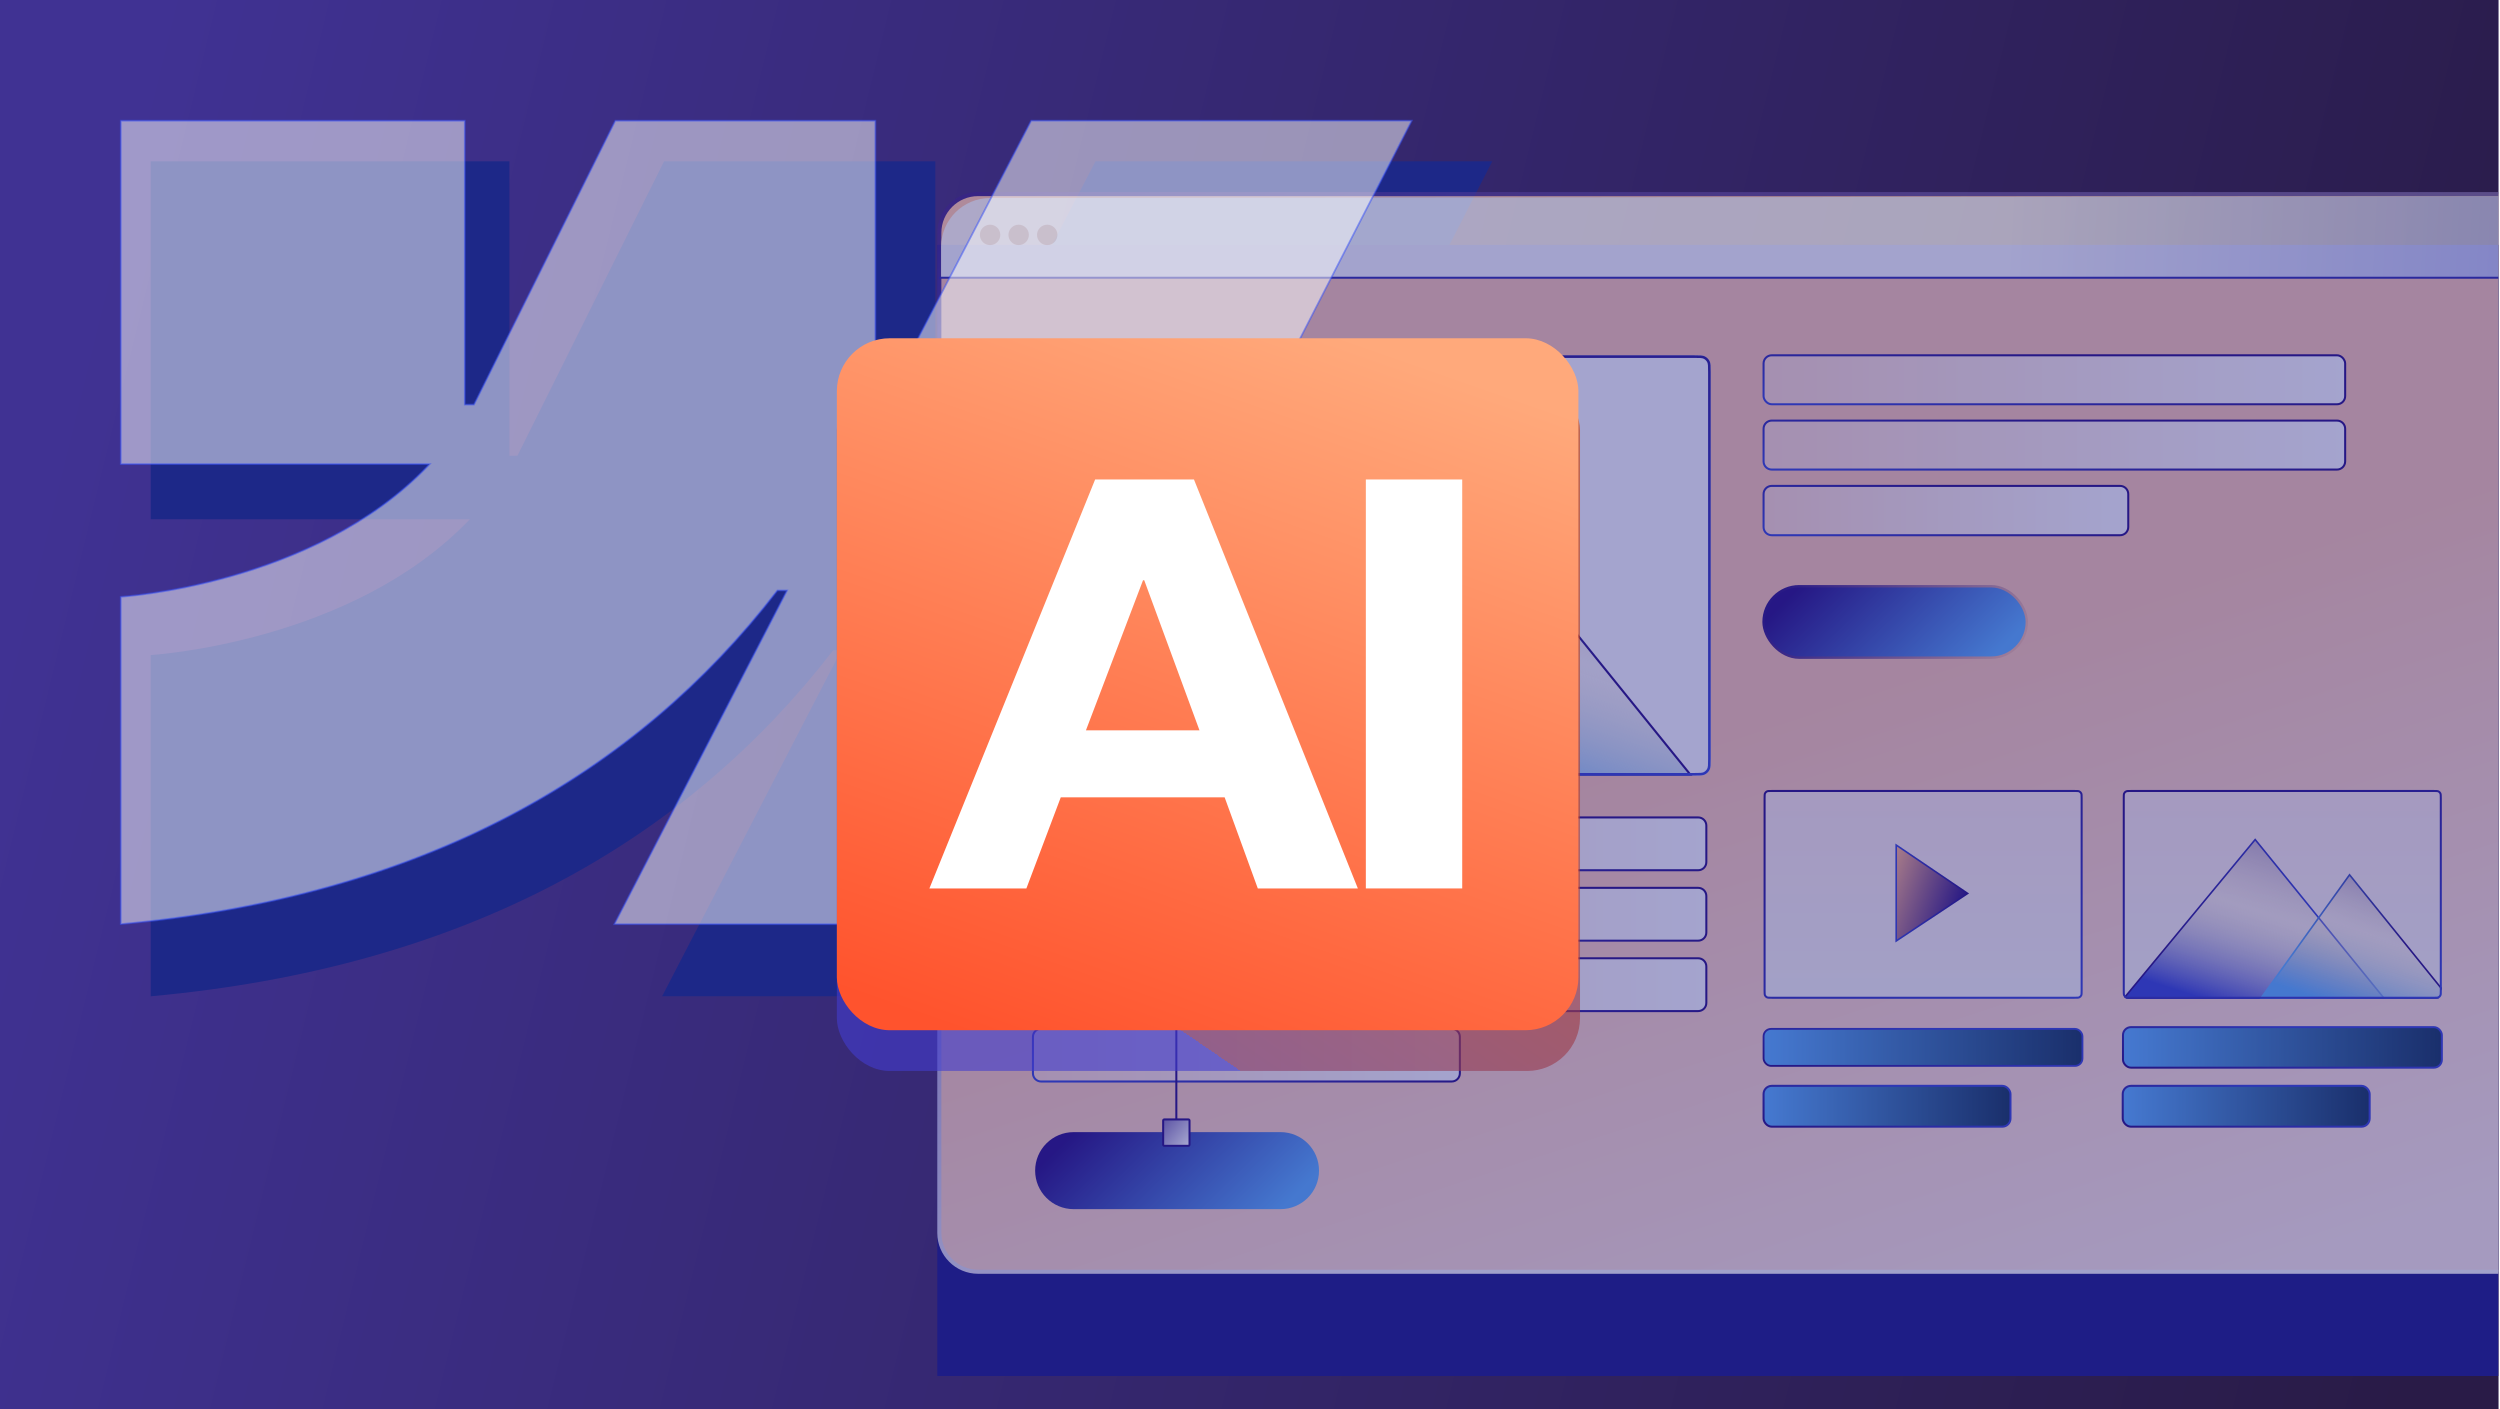 <svg width="1419" height="800" viewBox="0 0 1419 800" fill="none" xmlns="http://www.w3.org/2000/svg">
<g clip-path="url(#clip0_12525_125)">
<rect width="1418.18" height="799.898" fill="url(#paint0_linear_12525_125)"/>
<g style="mix-blend-mode:hard-light" filter="url(#filter0_f_12525_125)">
<path fill-rule="evenodd" clip-rule="evenodd" d="M847 91.584L604.028 565.499H375.81L477.493 369.088H472.93C389.042 477.741 263.881 549.267 85.542 565.499V371.807C85.542 371.807 199.63 365.083 266.698 294.727H85.542V91.588H289.141V258.669L293.71 258.651L376.909 91.588H530.887V257.608L535.455 257.602L621.775 91.584H847Z" fill="#1D2888"/>
</g>
<g style="mix-blend-mode:hard-light" filter="url(#filter1_f_12525_125)">
<rect x="532" y="139" width="917" height="642" fill="#1E1D86"/>
</g>
<g opacity="0.6">
<path d="M555.166 110.158H1428.83C1440.99 110.158 1450.84 120.012 1450.84 132.166V699.834C1450.84 711.988 1440.99 721.842 1428.83 721.842H555.166C543.012 721.842 533.158 711.988 533.158 699.834V132.166C533.158 120.012 543.012 110.158 555.166 110.158Z" fill="url(#paint1_linear_12525_125)" stroke="url(#paint2_linear_12525_125)" stroke-width="2.317"/>
<path d="M587.545 664.451C587.545 652.378 597.332 642.592 609.404 642.592H726.819C738.891 642.592 748.678 652.378 748.678 664.451V664.451C748.678 676.523 738.891 686.31 726.819 686.31H609.404C597.332 686.31 587.545 676.523 587.545 664.451V664.451Z" fill="url(#paint3_linear_12525_125)"/>
<g clip-path="url(#clip1_12525_125)">
<path d="M586.296 211.086C586.296 207.858 586.296 206.244 586.904 205.003C587.486 203.814 588.448 202.853 589.636 202.27C590.878 201.662 592.492 201.662 595.72 201.662H961.576C964.804 201.662 966.418 201.662 967.659 202.27C968.848 202.853 969.809 203.814 970.392 205.003C971 206.244 971 207.858 971 211.086V430.814C971 434.042 971 435.656 970.392 436.898C969.809 438.086 968.848 439.048 967.659 439.63C966.418 440.238 964.804 440.238 961.576 440.238H595.72C592.492 440.238 590.878 440.238 589.636 439.63C588.448 439.048 587.486 438.086 586.904 436.898C586.296 435.656 586.296 434.042 586.296 430.814V211.086Z" fill="#FDFDFD"/>
<path d="M736.774 257.871L884.516 439.785L586.296 439.785L736.774 257.871Z" fill="url(#paint4_linear_12525_125)" stroke="url(#paint5_linear_12525_125)" stroke-width="1.193"/>
<path d="M845.446 298.609L959.91 440.264L743.701 440.264L845.446 298.609Z" fill="url(#paint6_linear_12525_125)" stroke="url(#paint7_linear_12525_125)" stroke-width="1.193"/>
</g>
<path d="M595.72 202.407H961.576C963.202 202.407 964.378 202.408 965.304 202.481C966.221 202.554 966.83 202.694 967.331 202.939C968.371 203.449 969.212 204.29 969.722 205.33C969.967 205.831 970.108 206.441 970.181 207.358C970.254 208.284 970.254 209.46 970.254 211.086V430.814C970.254 432.44 970.254 433.616 970.181 434.542C970.108 435.46 969.967 436.068 969.722 436.569C969.212 437.609 968.371 438.451 967.331 438.961C966.83 439.206 966.221 439.346 965.304 439.419C964.378 439.492 963.202 439.493 961.576 439.493H595.72C594.094 439.493 592.918 439.492 591.992 439.419C591.074 439.346 590.465 439.207 589.964 438.961C588.924 438.451 588.083 437.609 587.573 436.569C587.328 436.068 587.188 435.459 587.115 434.542C587.042 433.616 587.041 432.44 587.041 430.814V211.086C587.041 209.46 587.042 208.284 587.115 207.358C587.188 206.441 587.328 205.831 587.573 205.33C588.083 204.29 588.924 203.449 589.964 202.939C590.465 202.694 591.074 202.554 591.992 202.481C592.918 202.408 594.094 202.407 595.72 202.407Z" stroke="url(#paint8_linear_12525_125)" stroke-width="1.491"/>
<path d="M1005.68 448.958H1177.44C1178.25 448.958 1178.82 448.959 1179.27 448.994C1179.71 449.029 1179.99 449.096 1180.2 449.201C1180.68 449.434 1181.06 449.818 1181.29 450.293C1181.4 450.508 1181.47 450.781 1181.5 451.225C1181.54 451.674 1181.54 452.25 1181.54 453.061V562.22C1181.54 563.03 1181.54 563.605 1181.5 564.055C1181.47 564.498 1181.4 564.772 1181.29 564.987C1181.06 565.462 1180.68 565.846 1180.2 566.079C1179.99 566.185 1179.71 566.251 1179.27 566.286C1178.82 566.322 1178.25 566.322 1177.44 566.322H1005.68C1004.87 566.322 1004.3 566.322 1003.85 566.286C1003.4 566.251 1003.13 566.185 1002.91 566.079C1002.44 565.846 1002.06 565.462 1001.82 564.987C1001.72 564.772 1001.65 564.498 1001.62 564.055C1001.58 563.605 1001.58 563.03 1001.58 562.22V453.061C1001.58 452.25 1001.58 451.674 1001.62 451.225C1001.65 450.781 1001.72 450.508 1001.82 450.293C1002.05 449.818 1002.44 449.434 1002.91 449.201C1003.13 449.096 1003.4 449.029 1003.85 448.994C1004.3 448.959 1004.87 448.958 1005.68 448.958Z" fill="url(#paint9_linear_12525_125)"/>
<path d="M1005.68 448.958H1177.44C1178.25 448.958 1178.82 448.959 1179.27 448.994C1179.71 449.029 1179.99 449.096 1180.2 449.201C1180.68 449.434 1181.06 449.818 1181.29 450.293C1181.4 450.508 1181.47 450.781 1181.5 451.225C1181.54 451.674 1181.54 452.25 1181.54 453.061V562.22C1181.54 563.03 1181.54 563.605 1181.5 564.055C1181.47 564.498 1181.4 564.772 1181.29 564.987C1181.06 565.462 1180.68 565.846 1180.2 566.079C1179.99 566.185 1179.71 566.251 1179.27 566.286C1178.82 566.322 1178.25 566.322 1177.44 566.322H1005.68C1004.87 566.322 1004.3 566.322 1003.85 566.286C1003.4 566.251 1003.13 566.185 1002.91 566.079C1002.44 565.846 1002.06 565.462 1001.82 564.987C1001.72 564.772 1001.65 564.498 1001.62 564.055C1001.58 563.605 1001.58 563.03 1001.58 562.22V453.061C1001.58 452.25 1001.58 451.674 1001.62 451.225C1001.65 450.781 1001.72 450.508 1001.82 450.293C1002.05 449.818 1002.44 449.434 1002.91 449.201C1003.13 449.096 1003.4 449.029 1003.85 448.994C1004.3 448.959 1004.87 448.958 1005.68 448.958Z" stroke="url(#paint10_linear_12525_125)" stroke-width="1.158"/>
<path d="M1116.83 507.122L1076.29 534.092L1076.29 479.652L1116.83 507.122Z" fill="url(#paint11_linear_12525_125)" stroke="url(#paint12_linear_12525_125)" stroke-width="0.927"/>
<rect x="1001" y="201.662" width="330.112" height="27.799" rx="4.633" fill="url(#paint13_linear_12525_125)" stroke="url(#paint14_linear_12525_125)" stroke-width="1.158"/>
<path d="M1001 243.36C1001 240.801 1003.07 238.727 1005.63 238.727H1326.48C1329.04 238.727 1331.11 240.801 1331.11 243.36V261.892C1331.11 264.451 1329.04 266.525 1326.48 266.525H1005.63C1003.07 266.525 1001 264.451 1001 261.892V243.36Z" fill="url(#paint15_linear_12525_125)" stroke="url(#paint16_linear_12525_125)" stroke-width="1.158"/>
<path d="M1001 280.426C1001 277.867 1003.07 275.793 1005.63 275.793H1203.37C1205.93 275.793 1208 277.867 1208 280.426V299.16C1208 301.719 1205.93 303.793 1203.37 303.793H1005.63C1003.07 303.793 1001 301.719 1001 299.16V280.426Z" fill="url(#paint17_linear_12525_125)" stroke="url(#paint18_linear_12525_125)" stroke-width="1.158"/>
<rect x="1001" y="332.75" width="149.419" height="40.54" rx="20.27" fill="url(#paint19_linear_12525_125)" stroke="url(#paint20_linear_12525_125)" stroke-width="1.369"/>
<path d="M534.173 140.185C534.173 124.845 546.599 112.405 561.938 112.386L1428.35 111.342C1439.87 111.328 1449.22 120.666 1449.22 132.191V157.648H534.173V140.185Z" fill="url(#paint21_linear_12525_125)"/>
<circle cx="561.972" cy="133.325" r="5.791" fill="#D1B6AE"/>
<circle cx="578.188" cy="133.325" r="5.791" fill="#D1B6AE"/>
<circle cx="594.404" cy="133.325" r="5.791" fill="#D1B6AE"/>
<path d="M533.015 157.648H1449.22" stroke="url(#paint22_linear_12525_125)" stroke-width="1.158"/>
<g clip-path="url(#clip2_12525_125)">
<path d="M1204.86 453.061C1204.86 451.457 1204.86 450.655 1205.16 450.038C1205.45 449.448 1205.93 448.97 1206.52 448.681C1207.13 448.379 1207.94 448.379 1209.54 448.379H1381.29C1382.9 448.379 1383.7 448.379 1384.32 448.681C1384.91 448.97 1385.38 449.448 1385.67 450.038C1385.98 450.655 1385.98 451.457 1385.98 453.061V562.22C1385.98 563.823 1385.98 564.625 1385.67 565.242C1385.38 565.832 1384.91 566.31 1384.32 566.599C1383.7 566.901 1382.9 566.901 1381.29 566.901H1209.54C1207.94 566.901 1207.13 566.901 1206.52 566.599C1205.93 566.31 1205.45 565.832 1205.16 565.242C1204.86 564.625 1204.86 563.823 1204.86 562.22V453.061Z" fill="url(#paint23_linear_12525_125)"/>
<path d="M1280.03 476.539L1353.43 566.912L1205.27 566.912L1280.03 476.539Z" fill="url(#paint24_linear_12525_125)" stroke="url(#paint25_linear_12525_125)" stroke-width="0.927"/>
<path d="M1333.6 496.539L1390.47 566.912L1283.06 566.912L1333.6 496.539Z" fill="url(#paint26_linear_12525_125)" stroke="url(#paint27_linear_12525_125)" stroke-width="0.927"/>
</g>
<path d="M1209.54 448.958H1381.29C1382.1 448.958 1382.68 448.959 1383.13 448.994C1383.57 449.029 1383.85 449.096 1384.06 449.201C1384.54 449.434 1384.92 449.818 1385.15 450.293C1385.26 450.508 1385.33 450.781 1385.36 451.225C1385.4 451.674 1385.4 452.25 1385.4 453.061V562.22C1385.4 563.03 1385.4 563.605 1385.36 564.055C1385.33 564.498 1385.26 564.772 1385.15 564.987C1384.92 565.462 1384.54 565.846 1384.06 566.079C1383.85 566.185 1383.57 566.251 1383.13 566.286C1382.68 566.322 1382.1 566.322 1381.29 566.322H1209.54C1208.73 566.322 1208.15 566.322 1207.7 566.286C1207.26 566.251 1206.99 566.185 1206.77 566.079C1206.3 565.846 1205.91 565.462 1205.68 564.987C1205.58 564.772 1205.51 564.498 1205.47 564.055C1205.44 563.605 1205.44 563.03 1205.44 562.22V453.061C1205.44 452.25 1205.44 451.674 1205.47 451.225C1205.51 450.781 1205.58 450.508 1205.68 450.293C1205.91 449.818 1206.3 449.434 1206.77 449.201C1206.99 449.096 1207.26 449.029 1207.7 448.994C1208.15 448.959 1208.73 448.958 1209.54 448.958Z" stroke="url(#paint28_linear_12525_125)" stroke-width="1.158"/>
<path d="M586.296 468.604C586.296 466.045 588.37 463.971 590.929 463.971H963.884C966.443 463.971 968.517 466.045 968.517 468.604V489.316C968.517 491.875 966.443 493.949 963.884 493.949H590.929C588.37 493.949 586.296 491.875 586.296 489.316V468.604Z" fill="url(#paint29_linear_12525_125)" stroke="url(#paint30_linear_12525_125)" stroke-width="1.158"/>
<path d="M586.296 508.575C586.296 506.016 588.37 503.941 590.929 503.941H963.884C966.443 503.941 968.517 506.016 968.517 508.575V529.286C968.517 531.845 966.443 533.92 963.884 533.92H590.929C588.37 533.92 586.296 531.845 586.296 529.286V508.575Z" fill="url(#paint31_linear_12525_125)" stroke="url(#paint32_linear_12525_125)" stroke-width="1.158"/>
<path d="M586.296 548.545C586.296 545.986 588.37 543.912 590.929 543.912H963.884C966.443 543.912 968.517 545.986 968.517 548.545V569.257C968.517 571.816 966.443 573.89 963.884 573.89H590.929C588.37 573.89 586.296 571.816 586.296 569.257V548.545Z" fill="url(#paint33_linear_12525_125)" stroke="url(#paint34_linear_12525_125)" stroke-width="1.158"/>
<path d="M586.296 588.516C586.296 585.957 588.37 583.883 590.929 583.883H823.986C826.545 583.883 828.619 585.957 828.619 588.516V609.228C828.619 611.787 826.545 613.861 823.986 613.861H590.929C588.37 613.861 586.296 611.787 586.296 609.228V588.516Z" fill="url(#paint35_linear_12525_125)" stroke="url(#paint36_linear_12525_125)" stroke-width="1.158"/>
<rect x="1001" y="584" width="181" height="21" rx="4.218" fill="url(#paint37_linear_12525_125)" stroke="url(#paint38_linear_12525_125)" stroke-width="1.055"/>
<rect x="1001" y="616.33" width="140.153" height="23.166" rx="4.633" fill="url(#paint39_linear_12525_125)" stroke="url(#paint40_linear_12525_125)" stroke-width="1.158"/>
<rect x="1205" y="583" width="181" height="23" rx="4.516" fill="url(#paint41_linear_12525_125)" stroke="url(#paint42_linear_12525_125)" stroke-width="1.129"/>
<rect x="1204.86" y="616.33" width="140.153" height="23.166" rx="4.633" fill="url(#paint43_linear_12525_125)" stroke="url(#paint44_linear_12525_125)" stroke-width="1.158"/>
<g filter="url(#filter2_d_12525_125)">
<rect x="489" y="268.844" width="221.46" height="231.657" rx="13.899" fill="white" shape-rendering="crispEdges"/>
<rect x="489.579" y="269.423" width="220.302" height="230.499" rx="13.32" stroke="url(#paint45_linear_12525_125)" stroke-width="1.158" shape-rendering="crispEdges"/>
<rect x="-0.454" y="0.454" width="171.676" height="89.438" rx="4.179" transform="matrix(-1 0 0 1 685.114 299.797)" fill="url(#paint46_linear_12525_125)"/>
<rect x="-0.454" y="0.454" width="171.676" height="89.438" rx="4.179" transform="matrix(-1 0 0 1 685.114 299.797)" stroke="#2B1383" stroke-width="0.908"/>
<path fill-rule="evenodd" clip-rule="evenodd" d="M625.457 345.962C625.591 345.875 625.704 345.76 625.793 345.629C626.055 345.23 626.055 344.712 625.793 344.313C625.704 344.182 625.591 344.067 625.457 343.98L623.197 342.482C621.943 341.65 621.188 340.245 621.188 338.74V330.214C621.188 326.385 618.083 323.281 614.254 323.281H611.804C611.147 323.281 610.615 323.813 610.615 324.47C610.615 325.124 611.147 325.659 611.804 325.659H614.254C616.77 325.659 618.81 327.698 618.81 330.214V338.74C618.81 341.042 619.966 343.19 621.884 344.463L622.651 344.97L621.884 345.479C619.966 346.749 618.81 348.9 618.81 351.202V359.728C618.81 362.243 616.77 364.283 614.254 364.283H611.804C611.147 364.283 610.615 364.816 610.615 365.472C610.615 366.129 611.147 366.661 611.804 366.661H614.254C618.083 366.661 621.188 363.557 621.188 359.727V351.202C621.188 349.697 621.943 348.292 623.197 347.46L625.457 345.962ZM576.811 344.97L577.575 344.463C579.496 343.19 580.649 341.042 580.649 338.74V330.214C580.649 327.699 582.689 325.659 585.205 325.659H587.658C588.314 325.659 588.847 325.124 588.847 324.47C588.847 323.813 588.314 323.281 587.658 323.281H585.205C581.376 323.281 578.272 326.385 578.272 330.215V338.74C578.272 340.245 577.517 341.65 576.262 342.482L574.002 343.981C573.868 344.067 573.756 344.182 573.669 344.313C573.404 344.712 573.404 345.23 573.669 345.629C573.756 345.76 573.868 345.875 574.002 345.962L576.262 347.46C577.517 348.293 578.272 349.697 578.272 351.202V359.728C578.272 363.557 581.376 366.661 585.205 366.661H587.658C588.314 366.661 588.847 366.129 588.847 365.473C588.847 364.816 588.314 364.284 587.658 364.284H585.205C582.689 364.284 580.649 362.244 580.649 359.728V351.202C580.649 348.9 579.496 346.75 577.575 345.479L576.811 344.97ZM595.52 321.4C595.372 320.76 594.734 320.362 594.094 320.509C593.454 320.657 593.055 321.295 593.203 321.935L603.942 368.542C604.09 369.179 604.728 369.58 605.368 369.433C606.006 369.285 606.407 368.647 606.259 368.007L595.52 321.4Z" fill="white"/>
<rect x="508.006" y="411.705" width="42.97" height="6.611" rx="3.305" fill="url(#paint47_linear_12525_125)"/>
<rect x="555.934" y="411.705" width="23.138" height="6.611" rx="3.305" fill="url(#paint48_linear_12525_125)"/>
<rect x="584.029" y="411.705" width="41.317" height="6.611" rx="3.305" fill="url(#paint49_linear_12525_125)"/>
<rect x="630.305" y="411.705" width="29.748" height="6.611" rx="3.305" fill="url(#paint50_linear_12525_125)"/>
<rect x="665.011" y="411.705" width="26.443" height="6.611" rx="3.305" fill="url(#paint51_linear_12525_125)"/>
<rect x="521.226" y="428.23" width="19.832" height="6.611" rx="3.305" fill="url(#paint52_linear_12525_125)"/>
<rect x="546.016" y="428.23" width="34.706" height="6.611" rx="3.305" fill="url(#paint53_linear_12525_125)"/>
<rect x="585.681" y="428.23" width="29.748" height="6.611" rx="3.305" fill="url(#paint54_linear_12525_125)"/>
<rect x="620.387" y="428.23" width="39.664" height="6.611" rx="3.305" fill="url(#paint55_linear_12525_125)"/>
<rect x="665.01" y="428.23" width="26.443" height="6.611" rx="3.305" fill="url(#paint56_linear_12525_125)"/>
<rect x="521.226" y="446.41" width="42.97" height="6.611" rx="3.305" fill="url(#paint57_linear_12525_125)"/>
<rect x="569.154" y="446.41" width="23.138" height="6.611" rx="3.305" fill="url(#paint58_linear_12525_125)"/>
<rect x="597.25" y="446.41" width="41.317" height="6.611" rx="3.305" fill="url(#paint59_linear_12525_125)"/>
<rect x="508.006" y="462.938" width="26.443" height="6.611" rx="3.305" fill="url(#paint60_linear_12525_125)"/>
<rect x="539.407" y="462.938" width="39.664" height="6.611" rx="3.305" fill="url(#paint61_linear_12525_125)"/>
<rect x="584.029" y="462.938" width="41.317" height="6.611" rx="3.305" fill="url(#paint62_linear_12525_125)"/>
<rect x="630.305" y="462.938" width="29.748" height="6.611" rx="3.305" fill="url(#paint63_linear_12525_125)"/>
</g>
<path d="M600.725 507.113L600.725 537.47C600.725 543.867 605.911 549.053 612.308 549.053L656.105 549.053C662.502 549.053 667.688 554.238 667.688 560.635L667.69 638.308" stroke="#2B1383" stroke-width="1.158"/>
<path d="M660.817 635.391H674.563C674.866 635.391 675.169 635.694 675.169 635.997V649.743C675.169 650.046 674.866 650.349 674.563 650.349H660.817C660.514 650.349 660.21 650.046 660.21 649.743V635.997C660.21 635.694 660.514 635.391 660.817 635.391Z" fill="url(#paint64_linear_12525_125)" stroke="#2B1383" stroke-width="1.158"/>
<path d="M593.852 492.295H607.598C607.901 492.295 608.205 492.598 608.205 492.901V506.647C608.205 506.95 607.901 507.254 607.598 507.254H593.852C593.549 507.254 593.246 506.95 593.246 506.647V492.901C593.246 492.598 593.549 492.295 593.852 492.295Z" fill="url(#paint65_linear_12525_125)" stroke="#2B1383" stroke-width="1.158"/>
</g>
<path opacity="0.5" d="M801.301 68.5L567.58 524.584H348.697L446.344 335.878L446.722 335.148H441.256L441.106 335.343C360.414 439.906 240.057 508.794 68.546 524.534V338.737C68.747 338.723 69.011 338.706 69.336 338.681C70.16 338.616 71.377 338.513 72.947 338.357C76.088 338.047 80.645 337.528 86.314 336.692C97.652 335.022 113.442 332.086 131.257 327.027C166.876 316.912 210.633 298.295 243.049 264.274L243.853 263.43H68.546V68.504H263.822V229.652L264.324 229.65L268.729 229.634L269.037 229.633L269.175 229.356L349.244 68.504H496.874V228.629L497.375 228.628L501.779 228.622H502.083L502.222 228.353L585.298 68.5H801.301Z" fill="white" stroke="#354FF6"/>
<g style="mix-blend-mode:plus-darker" filter="url(#filter3_f_12525_125)">
<rect x="475" y="214.281" width="421.809" height="393.598" rx="30" fill="url(#paint66_linear_12525_125)" fill-opacity="0.6"/>
</g>
<rect x="475" y="192" width="420.902" height="392.752" rx="30" fill="url(#paint67_linear_12525_125)"/>
<path d="M775.253 272.148H829.954V504.277H775.253V272.148Z" fill="white"/>
<path d="M616.372 414.547H680.829L649.471 329.368H648.775L616.372 414.547ZM621.598 272.148H677.693L770.719 504.277H713.928L695.113 452.584H602.087L582.576 504.277H527.527L621.598 272.148Z" fill="white"/>
</g>
<defs>
<filter id="filter0_f_12525_125" x="22.404" y="28.446" width="887.734" height="600.19" filterUnits="userSpaceOnUse" color-interpolation-filters="sRGB">
<feFlood flood-opacity="0" result="BackgroundImageFix"/>
<feBlend mode="normal" in="SourceGraphic" in2="BackgroundImageFix" result="shape"/>
<feGaussianBlur stdDeviation="31.569" result="effect1_foregroundBlur_12525_125"/>
</filter>
<filter id="filter1_f_12525_125" x="399" y="6" width="1183" height="908" filterUnits="userSpaceOnUse" color-interpolation-filters="sRGB">
<feFlood flood-opacity="0" result="BackgroundImageFix"/>
<feBlend mode="normal" in="SourceGraphic" in2="BackgroundImageFix" result="shape"/>
<feGaussianBlur stdDeviation="66.5" result="effect1_foregroundBlur_12525_125"/>
</filter>
<filter id="filter2_d_12525_125" x="473.789" y="258.269" width="277.915" height="288.113" filterUnits="userSpaceOnUse" color-interpolation-filters="sRGB">
<feFlood flood-opacity="0" result="BackgroundImageFix"/>
<feColorMatrix in="SourceAlpha" type="matrix" values="0 0 0 0 0 0 0 0 0 0 0 0 0 0 0 0 0 0 127 0" result="hardAlpha"/>
<feOffset dx="13.017" dy="17.652"/>
<feGaussianBlur stdDeviation="14.114"/>
<feComposite in2="hardAlpha" operator="out"/>
<feColorMatrix type="matrix" values="0 0 0 0 0.624 0 0 0 0 0.298 0 0 0 0 0.153 0 0 0 0.2 0"/>
<feBlend mode="normal" in2="BackgroundImageFix" result="effect1_dropShadow_12525_125"/>
<feBlend mode="normal" in="SourceGraphic" in2="effect1_dropShadow_12525_125" result="shape"/>
</filter>
<filter id="filter3_f_12525_125" x="428" y="167.281" width="515.809" height="487.598" filterUnits="userSpaceOnUse" color-interpolation-filters="sRGB">
<feFlood flood-opacity="0" result="BackgroundImageFix"/>
<feBlend mode="normal" in="SourceGraphic" in2="BackgroundImageFix" result="shape"/>
<feGaussianBlur stdDeviation="23.5" result="effect1_foregroundBlur_12525_125"/>
</filter>
<linearGradient id="paint0_linear_12525_125" x1="1.08331e-05" y1="374" x2="1394" y2="714.5" gradientUnits="userSpaceOnUse">
<stop stop-color="#403293"/>
<stop offset="0.993" stop-color="#291B47"/>
</linearGradient>
<linearGradient id="paint1_linear_12525_125" x1="1187.24" y1="759.508" x2="1065.15" y2="387.635" gradientUnits="userSpaceOnUse">
<stop stop-color="#FFEDE5"/>
<stop offset="1" stop-color="#FFCAB0"/>
</linearGradient>
<linearGradient id="paint2_linear_12525_125" x1="753.818" y1="4.736" x2="947.253" y2="693.561" gradientUnits="userSpaceOnUse">
<stop stop-color="#2B1383"/>
<stop offset="1" stop-color="#F9F9F9"/>
</linearGradient>
<linearGradient id="paint3_linear_12525_125" x1="748.678" y1="665.011" x2="670.052" y2="584.177" gradientUnits="userSpaceOnUse">
<stop stop-color="#5FB4FF"/>
<stop offset="1" stop-color="#2B1383"/>
</linearGradient>
<linearGradient id="paint4_linear_12525_125" x1="818.956" y1="24.402" x2="674.309" y2="475.21" gradientUnits="userSpaceOnUse">
<stop offset="0.305" stop-color="#2B1383"/>
<stop offset="0.685" stop-color="#F1E1C7" stop-opacity="0.2"/>
<stop offset="0.926" stop-color="#3948D3"/>
</linearGradient>
<linearGradient id="paint5_linear_12525_125" x1="626.39" y1="382.956" x2="815.759" y2="358.184" gradientUnits="userSpaceOnUse">
<stop stop-color="#2B1383"/>
<stop offset="1" stop-color="#3948D3"/>
</linearGradient>
<linearGradient id="paint6_linear_12525_125" x1="912.379" y1="113.405" x2="790.862" y2="462.341" gradientUnits="userSpaceOnUse">
<stop offset="0.305" stop-color="#2B1383"/>
<stop offset="0.685" stop-color="#F1E1C7" stop-opacity="0.2"/>
<stop offset="0.926" stop-color="#5FB4FF"/>
</linearGradient>
<linearGradient id="paint7_linear_12525_125" x1="772.769" y1="395.545" x2="910.412" y2="378.956" gradientUnits="userSpaceOnUse">
<stop stop-color="#5FB4FF"/>
<stop offset="1" stop-color="#2B1383"/>
</linearGradient>
<linearGradient id="paint8_linear_12525_125" x1="839.851" y1="154.669" x2="933.76" y2="444.527" gradientUnits="userSpaceOnUse">
<stop stop-color="#2B1383"/>
<stop offset="1" stop-color="#3948D3"/>
</linearGradient>
<linearGradient id="paint9_linear_12525_125" x1="1091.56" y1="448.379" x2="1091.56" y2="566.901" gradientUnits="userSpaceOnUse">
<stop stop-color="#FFECE5"/>
<stop offset="1" stop-color="#FAF7F1"/>
</linearGradient>
<linearGradient id="paint10_linear_12525_125" x1="1120.37" y1="425.033" x2="1169.08" y2="567.496" gradientUnits="userSpaceOnUse">
<stop stop-color="#2B1383"/>
<stop offset="1" stop-color="#3948D3"/>
</linearGradient>
<linearGradient id="paint11_linear_12525_125" x1="1116.83" y1="507.451" x2="1070.37" y2="490.344" gradientUnits="userSpaceOnUse">
<stop stop-color="#2B1383"/>
<stop offset="0.926" stop-color="#FFB689"/>
</linearGradient>
<linearGradient id="paint12_linear_12525_125" x1="1116.83" y1="507.451" x2="1075.13" y2="506.293" gradientUnits="userSpaceOnUse">
<stop stop-color="#2B1383"/>
<stop offset="1" stop-color="#3948D3"/>
</linearGradient>
<linearGradient id="paint13_linear_12525_125" x1="1331.11" y1="215.269" x2="1006.79" y2="215.269" gradientUnits="userSpaceOnUse">
<stop stop-color="#FDFDFD"/>
<stop offset="1" stop-color="#FFDCCD"/>
</linearGradient>
<linearGradient id="paint14_linear_12525_125" x1="1019.48" y1="229.427" x2="1027.54" y2="179.06" gradientUnits="userSpaceOnUse">
<stop stop-color="#3948D3"/>
<stop offset="1" stop-color="#2B1383"/>
</linearGradient>
<linearGradient id="paint15_linear_12525_125" x1="1331.11" y1="252.333" x2="1006.79" y2="252.333" gradientUnits="userSpaceOnUse">
<stop stop-color="#FDFDFD"/>
<stop offset="1" stop-color="#FFDCCD"/>
</linearGradient>
<linearGradient id="paint16_linear_12525_125" x1="1019.48" y1="266.492" x2="1027.54" y2="216.125" gradientUnits="userSpaceOnUse">
<stop stop-color="#3948D3"/>
<stop offset="1" stop-color="#2B1383"/>
</linearGradient>
<linearGradient id="paint17_linear_12525_125" x1="1208" y1="289.498" x2="1004.63" y2="289.498" gradientUnits="userSpaceOnUse">
<stop stop-color="#FDFDFD"/>
<stop offset="1" stop-color="#FFDCCD"/>
</linearGradient>
<linearGradient id="paint18_linear_12525_125" x1="1012.59" y1="303.759" x2="1025.14" y2="254.956" gradientUnits="userSpaceOnUse">
<stop stop-color="#3948D3"/>
<stop offset="1" stop-color="#2B1383"/>
</linearGradient>
<linearGradient id="paint19_linear_12525_125" x1="1150.42" y1="353.54" x2="1077.51" y2="278.582" gradientUnits="userSpaceOnUse">
<stop stop-color="#5FB4FF"/>
<stop offset="1" stop-color="#2B1383"/>
</linearGradient>
<linearGradient id="paint20_linear_12525_125" x1="1007.96" y1="332.75" x2="1131.77" y2="405.176" gradientUnits="userSpaceOnUse">
<stop stop-color="#2B1383"/>
<stop offset="1" stop-color="#FFC6A6"/>
</linearGradient>
<linearGradient id="paint21_linear_12525_125" x1="1139.2" y1="134.482" x2="2188.62" y2="189.695" gradientUnits="userSpaceOnUse">
<stop stop-color="#FBFBFB"/>
<stop offset="1" stop-color="#3948D3"/>
</linearGradient>
<linearGradient id="paint22_linear_12525_125" x1="1460.82" y1="4.18859e+11" x2="771.193" y2="4.18859e+11" gradientUnits="userSpaceOnUse">
<stop stop-color="#3948D3"/>
<stop offset="1" stop-color="#2B1383"/>
</linearGradient>
<linearGradient id="paint23_linear_12525_125" x1="1295.42" y1="448.379" x2="1295.42" y2="566.901" gradientUnits="userSpaceOnUse">
<stop stop-color="#FFECE5"/>
<stop offset="1" stop-color="#FAF7F1"/>
</linearGradient>
<linearGradient id="paint24_linear_12525_125" x1="1320.86" y1="360.554" x2="1249" y2="584.511" gradientUnits="userSpaceOnUse">
<stop offset="0.305" stop-color="#2B1383"/>
<stop offset="0.685" stop-color="#F1E1C7" stop-opacity="0.2"/>
<stop offset="0.926" stop-color="#3948D3"/>
</linearGradient>
<linearGradient id="paint25_linear_12525_125" x1="1225.19" y1="538.68" x2="1319.27" y2="526.374" gradientUnits="userSpaceOnUse">
<stop stop-color="#2B1383"/>
<stop offset="1" stop-color="#3948D3"/>
</linearGradient>
<linearGradient id="paint26_linear_12525_125" x1="1366.85" y1="404.532" x2="1306.49" y2="577.88" gradientUnits="userSpaceOnUse">
<stop offset="0.305" stop-color="#2B1383"/>
<stop offset="0.685" stop-color="#F1E1C7" stop-opacity="0.2"/>
<stop offset="0.926" stop-color="#5FB4FF"/>
</linearGradient>
<linearGradient id="paint27_linear_12525_125" x1="1297.5" y1="544.696" x2="1365.88" y2="536.455" gradientUnits="userSpaceOnUse">
<stop stop-color="#5FB4FF"/>
<stop offset="1" stop-color="#2B1383"/>
</linearGradient>
<linearGradient id="paint28_linear_12525_125" x1="1324.23" y1="425.033" x2="1372.94" y2="567.496" gradientUnits="userSpaceOnUse">
<stop stop-color="#2B1383"/>
<stop offset="1" stop-color="#3948D3"/>
</linearGradient>
<linearGradient id="paint29_linear_12525_125" x1="968.517" y1="478.644" x2="593.002" y2="478.644" gradientUnits="userSpaceOnUse">
<stop stop-color="#FDFDFD"/>
<stop offset="1" stop-color="#FFDCCD"/>
</linearGradient>
<linearGradient id="paint30_linear_12525_125" x1="607.689" y1="493.912" x2="615.816" y2="439.417" gradientUnits="userSpaceOnUse">
<stop stop-color="#3948D3"/>
<stop offset="1" stop-color="#2B1383"/>
</linearGradient>
<linearGradient id="paint31_linear_12525_125" x1="968.517" y1="518.615" x2="593.002" y2="518.615" gradientUnits="userSpaceOnUse">
<stop stop-color="#FDFDFD"/>
<stop offset="1" stop-color="#FFDCCD"/>
</linearGradient>
<linearGradient id="paint32_linear_12525_125" x1="607.689" y1="533.883" x2="615.816" y2="479.387" gradientUnits="userSpaceOnUse">
<stop stop-color="#3948D3"/>
<stop offset="1" stop-color="#2B1383"/>
</linearGradient>
<linearGradient id="paint33_linear_12525_125" x1="968.517" y1="558.585" x2="593.002" y2="558.585" gradientUnits="userSpaceOnUse">
<stop stop-color="#FDFDFD"/>
<stop offset="1" stop-color="#FFDCCD"/>
</linearGradient>
<linearGradient id="paint34_linear_12525_125" x1="607.689" y1="573.854" x2="615.816" y2="519.358" gradientUnits="userSpaceOnUse">
<stop stop-color="#3948D3"/>
<stop offset="1" stop-color="#2B1383"/>
</linearGradient>
<linearGradient id="paint35_linear_12525_125" x1="828.619" y1="598.556" x2="590.547" y2="598.556" gradientUnits="userSpaceOnUse">
<stop stop-color="#FDFDFD"/>
<stop offset="1" stop-color="#FFDCCD"/>
</linearGradient>
<linearGradient id="paint36_linear_12525_125" x1="599.859" y1="613.825" x2="612.276" y2="561.038" gradientUnits="userSpaceOnUse">
<stop stop-color="#3948D3"/>
<stop offset="1" stop-color="#2B1383"/>
</linearGradient>
<linearGradient id="paint37_linear_12525_125" x1="1182" y1="594.279" x2="1004.18" y2="594.279" gradientUnits="userSpaceOnUse">
<stop stop-color="#173A59"/>
<stop offset="1" stop-color="#5FB4FF"/>
</linearGradient>
<linearGradient id="paint38_linear_12525_125" x1="1011.13" y1="604.974" x2="1019.34" y2="567.762" gradientUnits="userSpaceOnUse">
<stop stop-color="#2B1383"/>
<stop offset="1" stop-color="#3948D3"/>
</linearGradient>
<linearGradient id="paint39_linear_12525_125" x1="1141.15" y1="627.669" x2="1003.46" y2="627.669" gradientUnits="userSpaceOnUse">
<stop stop-color="#173A59"/>
<stop offset="1" stop-color="#5FB4FF"/>
</linearGradient>
<linearGradient id="paint40_linear_12525_125" x1="1008.84" y1="639.468" x2="1021.16" y2="600.289" gradientUnits="userSpaceOnUse">
<stop stop-color="#2B1383"/>
<stop offset="1" stop-color="#3948D3"/>
</linearGradient>
<linearGradient id="paint41_linear_12525_125" x1="1386" y1="594.258" x2="1208.18" y2="594.258" gradientUnits="userSpaceOnUse">
<stop stop-color="#173A59"/>
<stop offset="1" stop-color="#5FB4FF"/>
</linearGradient>
<linearGradient id="paint42_linear_12525_125" x1="1215.13" y1="605.972" x2="1224.89" y2="565.589" gradientUnits="userSpaceOnUse">
<stop stop-color="#2B1383"/>
<stop offset="1" stop-color="#3948D3"/>
</linearGradient>
<linearGradient id="paint43_linear_12525_125" x1="1345.01" y1="627.669" x2="1207.32" y2="627.669" gradientUnits="userSpaceOnUse">
<stop stop-color="#173A59"/>
<stop offset="1" stop-color="#5FB4FF"/>
</linearGradient>
<linearGradient id="paint44_linear_12525_125" x1="1212.7" y1="639.468" x2="1225.02" y2="600.289" gradientUnits="userSpaceOnUse">
<stop stop-color="#2B1383"/>
<stop offset="1" stop-color="#3948D3"/>
</linearGradient>
<linearGradient id="paint45_linear_12525_125" x1="714.455" y1="495.819" x2="507.014" y2="253.427" gradientUnits="userSpaceOnUse">
<stop stop-color="#4E2D97"/>
<stop offset="1" stop-color="#2B1383"/>
</linearGradient>
<linearGradient id="paint46_linear_12525_125" x1="0.113" y1="76.671" x2="172.698" y2="15.861" gradientUnits="userSpaceOnUse">
<stop stop-color="#4E2D97"/>
<stop offset="1" stop-color="#2B1383"/>
</linearGradient>
<linearGradient id="paint47_linear_12525_125" x1="508.006" y1="415.01" x2="550.976" y2="415.01" gradientUnits="userSpaceOnUse">
<stop stop-color="#E7DCD8"/>
<stop offset="1" stop-color="#EAEAEA"/>
</linearGradient>
<linearGradient id="paint48_linear_12525_125" x1="555.934" y1="415.01" x2="579.071" y2="415.01" gradientUnits="userSpaceOnUse">
<stop stop-color="#E7DCD8"/>
<stop offset="1" stop-color="#EAEAEA"/>
</linearGradient>
<linearGradient id="paint49_linear_12525_125" x1="649.536" y1="415.571" x2="584.754" y2="414.941" gradientUnits="userSpaceOnUse">
<stop stop-color="#FDFDFD"/>
<stop offset="1" stop-color="#3948D3"/>
</linearGradient>
<linearGradient id="paint50_linear_12525_125" x1="677.469" y1="415.571" x2="630.824" y2="415.244" gradientUnits="userSpaceOnUse">
<stop stop-color="#FDFDFD"/>
<stop offset="1" stop-color="#3948D3"/>
</linearGradient>
<linearGradient id="paint51_linear_12525_125" x1="706.935" y1="415.571" x2="665.473" y2="415.313" gradientUnits="userSpaceOnUse">
<stop stop-color="#FDFDFD"/>
<stop offset="1" stop-color="#3948D3"/>
</linearGradient>
<linearGradient id="paint52_linear_12525_125" x1="521.226" y1="431.536" x2="541.058" y2="431.536" gradientUnits="userSpaceOnUse">
<stop stop-color="#E7DCD8"/>
<stop offset="1" stop-color="#EAEAEA"/>
</linearGradient>
<linearGradient id="paint53_linear_12525_125" x1="601.042" y1="432.097" x2="546.624" y2="431.652" gradientUnits="userSpaceOnUse">
<stop stop-color="#FDFDFD"/>
<stop offset="1" stop-color="#3948D3"/>
</linearGradient>
<linearGradient id="paint54_linear_12525_125" x1="632.846" y1="432.097" x2="586.201" y2="431.77" gradientUnits="userSpaceOnUse">
<stop stop-color="#FDFDFD"/>
<stop offset="1" stop-color="#3948D3"/>
</linearGradient>
<linearGradient id="paint55_linear_12525_125" x1="620.387" y1="431.536" x2="660.052" y2="431.536" gradientUnits="userSpaceOnUse">
<stop stop-color="#E7DCD8"/>
<stop offset="1" stop-color="#EAEAEA"/>
</linearGradient>
<linearGradient id="paint56_linear_12525_125" x1="706.934" y1="432.097" x2="665.471" y2="431.838" gradientUnits="userSpaceOnUse">
<stop stop-color="#FDFDFD"/>
<stop offset="1" stop-color="#3948D3"/>
</linearGradient>
<linearGradient id="paint57_linear_12525_125" x1="521.226" y1="449.716" x2="564.196" y2="449.716" gradientUnits="userSpaceOnUse">
<stop stop-color="#E7DCD8"/>
<stop offset="1" stop-color="#EAEAEA"/>
</linearGradient>
<linearGradient id="paint58_linear_12525_125" x1="569.154" y1="449.716" x2="592.292" y2="449.716" gradientUnits="userSpaceOnUse">
<stop stop-color="#E7DCD8"/>
<stop offset="1" stop-color="#EAEAEA"/>
</linearGradient>
<linearGradient id="paint59_linear_12525_125" x1="662.756" y1="450.276" x2="597.974" y2="449.646" gradientUnits="userSpaceOnUse">
<stop stop-color="#FDFDFD"/>
<stop offset="1" stop-color="#3948D3"/>
</linearGradient>
<linearGradient id="paint60_linear_12525_125" x1="549.93" y1="466.804" x2="508.467" y2="466.545" gradientUnits="userSpaceOnUse">
<stop stop-color="#FDFDFD"/>
<stop offset="1" stop-color="#3948D3"/>
</linearGradient>
<linearGradient id="paint61_linear_12525_125" x1="539.407" y1="466.243" x2="579.071" y2="466.243" gradientUnits="userSpaceOnUse">
<stop stop-color="#E7DCD8"/>
<stop offset="1" stop-color="#EAEAEA"/>
</linearGradient>
<linearGradient id="paint62_linear_12525_125" x1="584.029" y1="466.243" x2="625.346" y2="466.243" gradientUnits="userSpaceOnUse">
<stop stop-color="#E7DCD8"/>
<stop offset="1" stop-color="#EAEAEA"/>
</linearGradient>
<linearGradient id="paint63_linear_12525_125" x1="677.469" y1="466.804" x2="630.824" y2="466.477" gradientUnits="userSpaceOnUse">
<stop stop-color="#FDFDFD"/>
<stop offset="1" stop-color="#3948D3"/>
</linearGradient>
<linearGradient id="paint64_linear_12525_125" x1="675.169" y1="648.885" x2="648.576" y2="626.447" gradientUnits="userSpaceOnUse">
<stop stop-color="white"/>
<stop offset="1" stop-color="#2B1383"/>
</linearGradient>
<linearGradient id="paint65_linear_12525_125" x1="608.205" y1="505.79" x2="581.611" y2="483.352" gradientUnits="userSpaceOnUse">
<stop stop-color="white"/>
<stop offset="1" stop-color="#2B1383"/>
</linearGradient>
<linearGradient id="paint66_linear_12525_125" x1="475.374" y1="451.298" x2="686.744" y2="142.436" gradientUnits="userSpaceOnUse">
<stop stop-color="#433CCD"/>
<stop offset="0" stop-color="#873B68"/>
<stop offset="1" stop-color="#CD3A00"/>
</linearGradient>
<linearGradient id="paint67_linear_12525_125" x1="490.917" y1="566.289" x2="637.596" y2="146.838" gradientUnits="userSpaceOnUse">
<stop stop-color="#FF532D"/>
<stop offset="1" stop-color="#FFA97B"/>
</linearGradient>
<clipPath id="clip0_12525_125">
<rect width="1418.18" height="799.898" fill="white"/>
</clipPath>
<clipPath id="clip1_12525_125">
<path d="M586.296 211.086C586.296 207.858 586.296 206.244 586.904 205.003C587.486 203.814 588.448 202.853 589.636 202.27C590.878 201.662 592.492 201.662 595.72 201.662H961.576C964.804 201.662 966.418 201.662 967.659 202.27C968.848 202.853 969.809 203.814 970.392 205.003C971 206.244 971 207.858 971 211.086V430.814C971 434.042 971 435.656 970.392 436.898C969.809 438.086 968.848 439.048 967.659 439.63C966.418 440.238 964.804 440.238 961.576 440.238H595.72C592.492 440.238 590.878 440.238 589.636 439.63C588.448 439.048 587.486 438.086 586.904 436.898C586.296 435.656 586.296 434.042 586.296 430.814V211.086Z" fill="white"/>
</clipPath>
<clipPath id="clip2_12525_125">
<path d="M1204.86 453.061C1204.86 451.457 1204.86 450.655 1205.16 450.038C1205.45 449.448 1205.93 448.97 1206.52 448.681C1207.13 448.379 1207.94 448.379 1209.54 448.379H1381.29C1382.9 448.379 1383.7 448.379 1384.32 448.681C1384.91 448.97 1385.38 449.448 1385.67 450.038C1385.98 450.655 1385.98 451.457 1385.98 453.061V562.22C1385.98 563.823 1385.98 564.625 1385.67 565.242C1385.38 565.832 1384.91 566.31 1384.32 566.599C1383.7 566.901 1382.9 566.901 1381.29 566.901H1209.54C1207.94 566.901 1207.13 566.901 1206.52 566.599C1205.93 566.31 1205.45 565.832 1205.16 565.242C1204.86 564.625 1204.86 563.823 1204.86 562.22V453.061Z" fill="white"/>
</clipPath>
</defs>
</svg>
